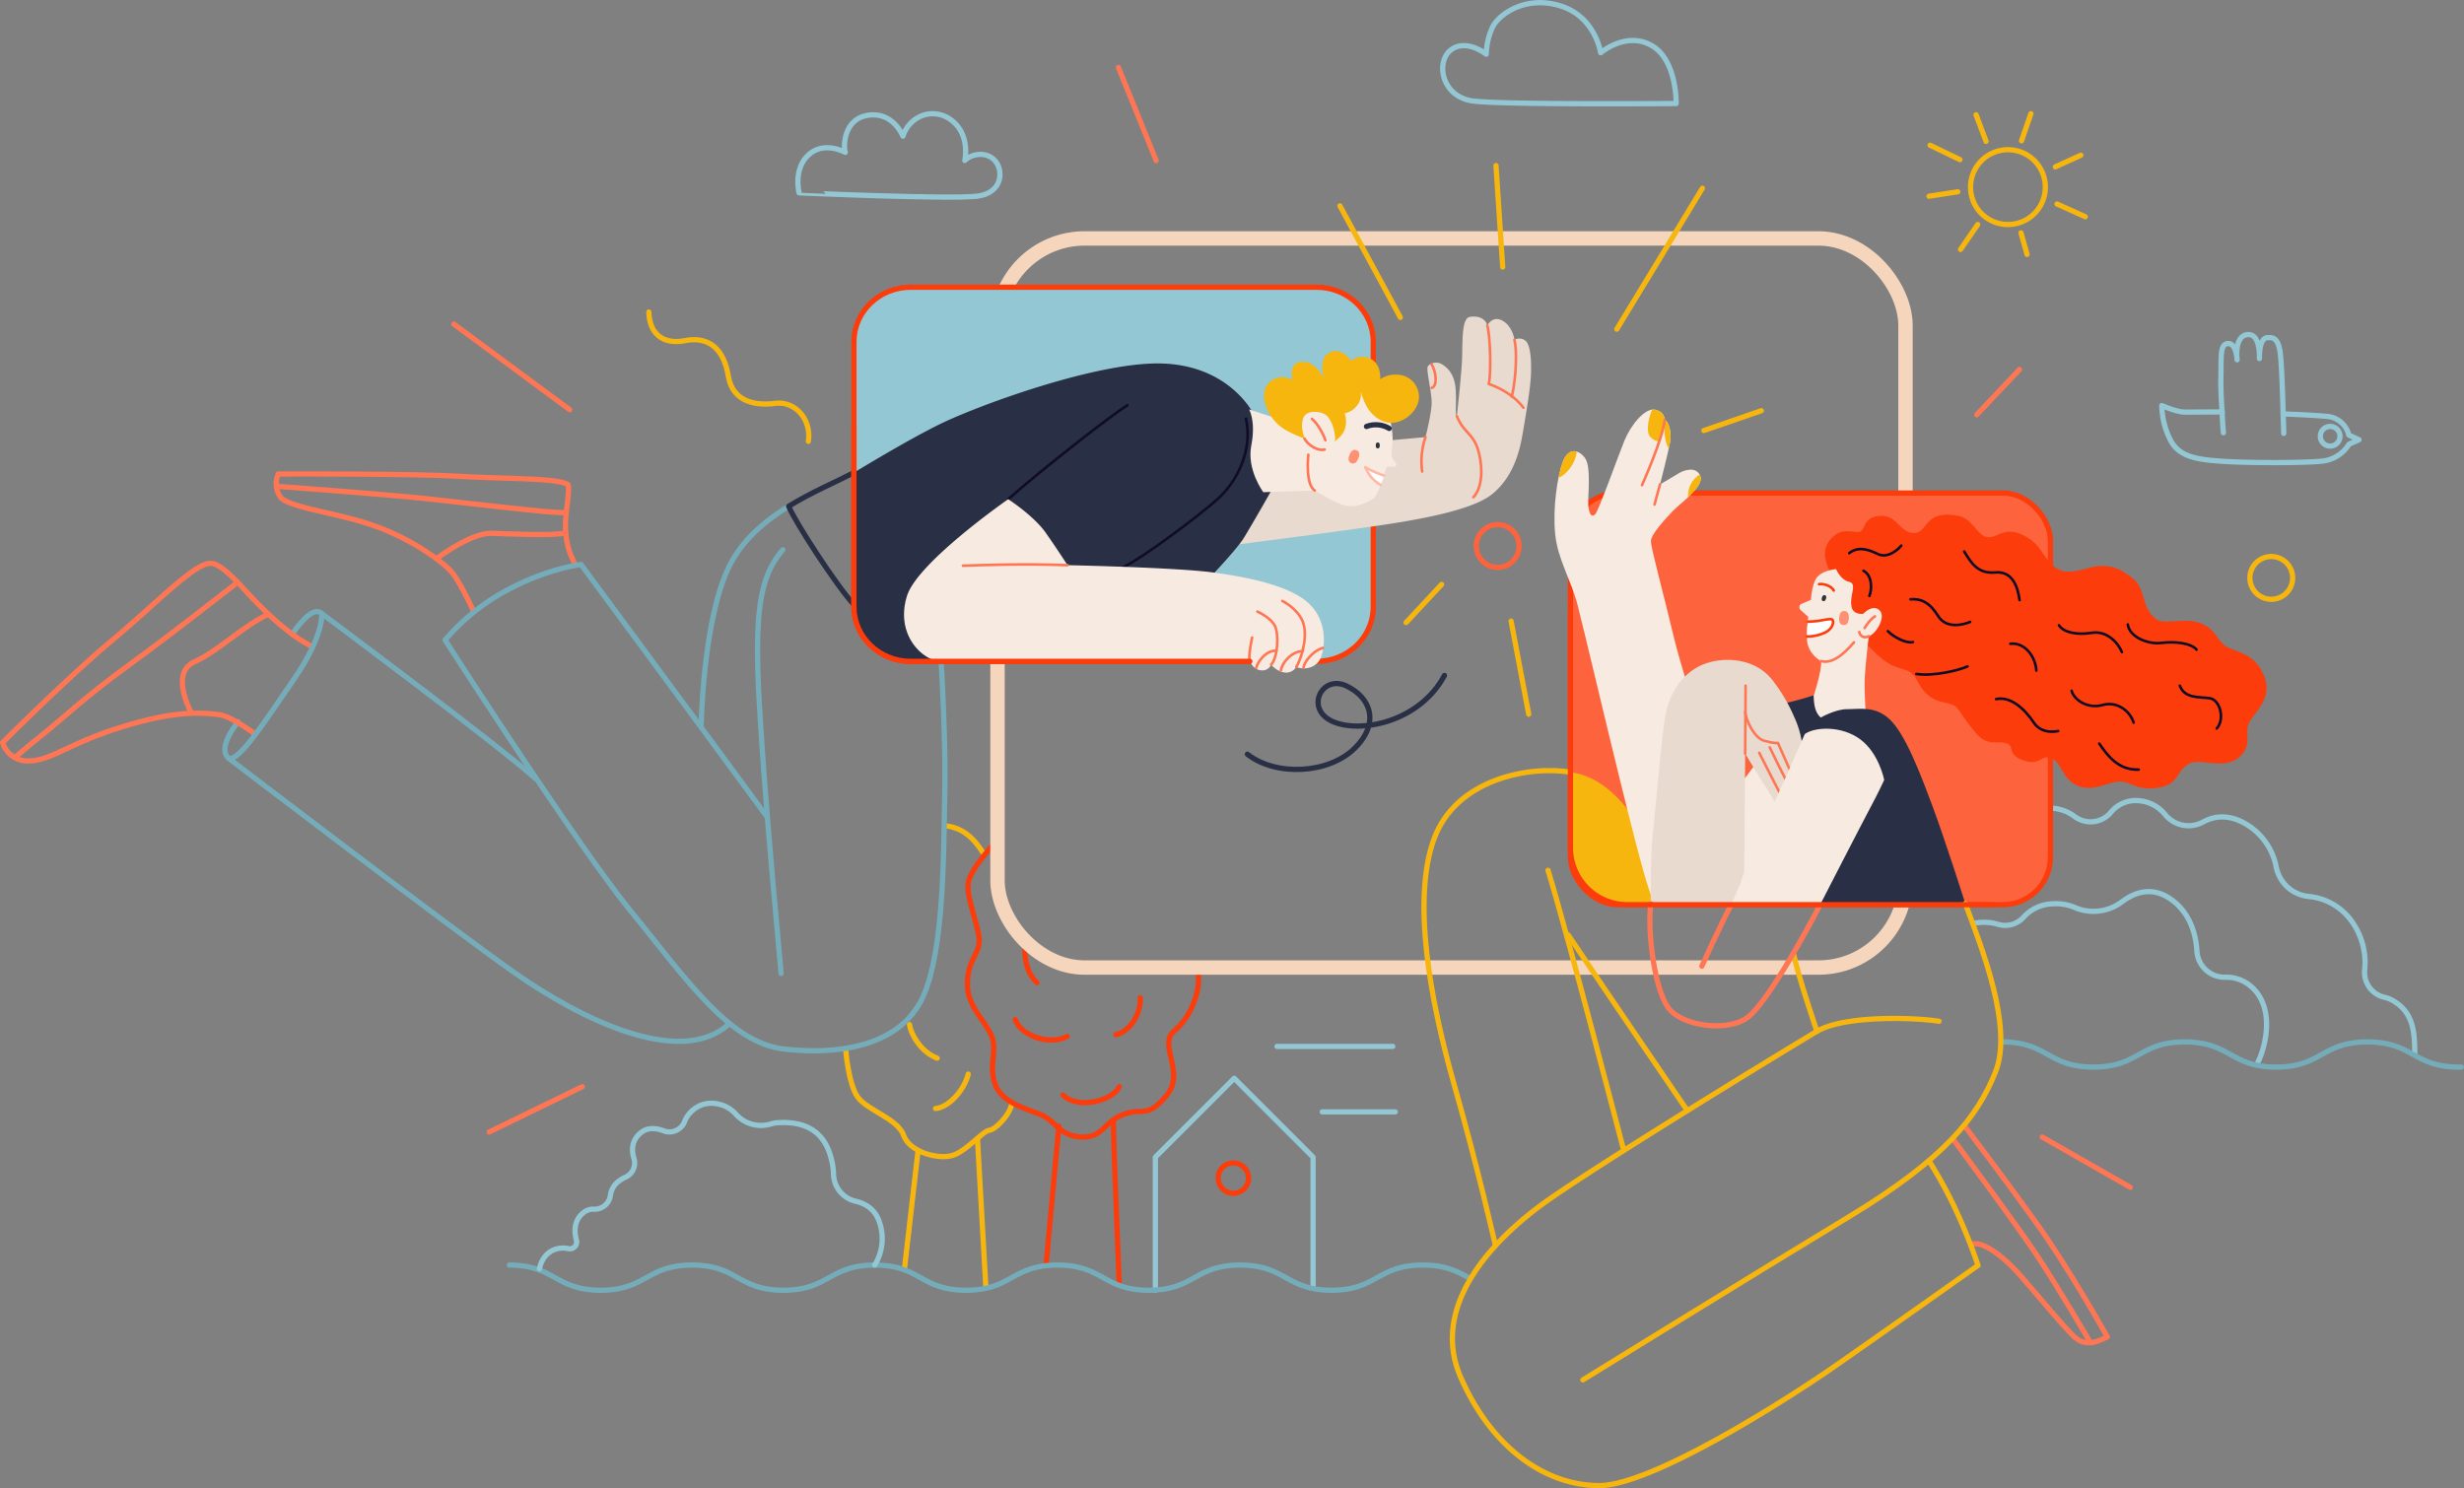 <svg xmlns="http://www.w3.org/2000/svg" width="975.095" height="589.04" viewBox="0 0 975.095 589.04">
  <rect x="0" y="0" width="975.095" height="589.04" fill="#808080" stroke="none"/>
  <g id="contact" transform="translate(-3628.05 -702.092)">
    <g id="Group_691" data-name="Group 691" transform="translate(3829.616 1028.946)">
      <g id="Group_689" data-name="Group 689" transform="translate(133.121 0)">
        <path id="Path_2736" data-name="Path 2736" d="M4062.859,1181.553c-.664,4.317-6.308,10.293-8.964,10.625s-8.965,8.3-14.611,9.962-16.933-1.328-19.258-7.969-14.61-9.962-18.262-15.274-4.649-18.594-4.649-18.594" transform="translate(-3997.115 -1071.649)" fill="none" stroke="#f6b60d" stroke-linecap="round" stroke-linejoin="round" stroke-width="2.072"/>
        <path id="Path_2737" data-name="Path 2737" d="M4055.973,1073.8c-2.324-3.32-6.309-10.293-15.274-11.289" transform="translate(-4001.186 -1062.514)" fill="none" stroke="#f6b60d" stroke-linecap="round" stroke-linejoin="round" stroke-width="2.072"/>
        <path id="Path_2738" data-name="Path 2738" d="M4049.253,1170.924c-1.66,6.641-7.969,13.282-12.95,13.614" transform="translate(-4000.775 -1072.641)" fill="none" stroke="#f6b60d" stroke-linecap="round" stroke-linejoin="round" stroke-width="2.072"/>
        <path id="Path_2739" data-name="Path 2739" d="M4035.908,1162.6c-6.973-2.656-10.625-10.293-10.957-13.282" transform="translate(-3999.715 -1070.622)" fill="none" stroke="#f6b60d" stroke-linecap="round" stroke-linejoin="round" stroke-width="2.072"/>
        <line id="Line_3113" data-name="Line 3113" x2="3.32" y2="58.771" transform="translate(52.131 123.851)" fill="none" stroke="#f6b60d" stroke-linecap="round" stroke-linejoin="round" stroke-width="2.072"/>
        <line id="Line_3114" data-name="Line 3114" x1="5.313" y2="46.154" transform="translate(23.243 129.164)" fill="none" stroke="#f6b60d" stroke-linecap="round" stroke-linejoin="round" stroke-width="2.072"/>
      </g>
      <path id="Path_2740" data-name="Path 2740" d="M4114.222,1176.418c-2.324,5.313-15.938,9.3-22.247,3.321" transform="translate(-3872.855 -1073.154)" fill="none" stroke="#fd3c0b" stroke-linecap="round" stroke-linejoin="round" stroke-width="2.072"/>
      <g id="Group_690" data-name="Group 690" transform="translate(181.267 5.976)">
        <path id="Path_2741" data-name="Path 2741" d="M4141.2,1119.908c1.992,6.641-1.992,18.594-8.965,24.239s4.649,16.6-3.32,25.9-8.965,4.316-16.934,7.305-7.969,9.3-16.6,8.964-10.293-6.308-15.606-8.632-15.938-4.649-18.594-12.286,1-12.949-1.329-18.926-9.629-11.622-9.629-20.587,3.985-11.289,4.649-16.27-5.313-17.931-4.317-23.907,11.29-16.6,11.29-16.6" transform="translate(-4050.222 -1069.106)" fill="none" stroke="#fd3c0b" stroke-linecap="round" stroke-linejoin="round" stroke-width="2.072"/>
        <path id="Path_2742" data-name="Path 2742" d="M4124.678,1137.595c.332,6.974-4.649,13.614-9.629,14.611" transform="translate(-4056.277 -1075.504)" fill="none" stroke="#fd3c0b" stroke-linecap="round" stroke-linejoin="round" stroke-width="2.072"/>
        <path id="Path_2743" data-name="Path 2743" d="M4091.685,1153.759c-6.641,3.653-18.262,0-20.587-6.641" transform="translate(-4052.172 -1076.393)" fill="none" stroke="#fd3c0b" stroke-linecap="round" stroke-linejoin="round" stroke-width="2.072"/>
        <path id="Path_2744" data-name="Path 2744" d="M4075.807,1111.958c-1,3.652-1,12.617,4.316,17.266" transform="translate(-4052.564 -1073.109)" fill="none" stroke="#fd3c0b" stroke-linecap="round" stroke-linejoin="round" stroke-width="2.072"/>
        <path id="Path_2745" data-name="Path 2745" d="M4113.95,1191.435c0,9.3,2.324,64.416,2.324,64.416" transform="translate(-4056.175 -1080.533)" fill="none" stroke="#fd3c0b" stroke-linecap="round" stroke-linejoin="round" stroke-width="2.072"/>
        <line id="Line_3115" data-name="Line 3115" x1="4.981" y2="54.123" transform="translate(31.212 112.894)" fill="none" stroke="#fd3c0b" stroke-linecap="round" stroke-linejoin="round" stroke-width="2.072"/>
      </g>
      <path id="Path_2746" data-name="Path 2746" d="M4194.687,1255.1v-51.134l-31.212-31.212-31.212,31.212v52.68" transform="translate(-3876.618 -1072.812)" fill="none" stroke="#94c7d4" stroke-linecap="round" stroke-linejoin="round" stroke-width="2.072"/>
      <path id="Path_2747" data-name="Path 2747" d="M4159.732,1215.392a5.987,5.987,0,1,0,5.976-5.645A5.817,5.817,0,0,0,4159.732,1215.392Z" transform="translate(-3879.184 -1076.267)" fill="none" stroke="#fd3c0b" stroke-linecap="round" stroke-linejoin="round" stroke-width="2.072"/>
      <path id="Path_2748" data-name="Path 2748" d="M4230.181,1259.443c-4.626-2.552-9.142-5.166-18.389-5.166-18.075,0-18.075,9.985-36.149,9.985s-18.076-9.985-36.15-9.985-18.076,9.985-36.152,9.985-18.075-9.985-36.15-9.985-18.076,9.985-36.152,9.985-18.076-9.985-36.151-9.985-18.075,9.985-36.15,9.985-18.075-9.985-36.151-9.985-18.076,9.985-36.153,9.985-18.077-9.985-36.155-9.985" transform="translate(-3850.278 -1080.427)" fill="none" stroke="#75acba" stroke-linecap="round" stroke-linejoin="round" stroke-width="2.072"/>
      <path id="Path_2749" data-name="Path 2749" d="M3996.116,1247.679a19.967,19.967,0,0,0,1.793-17.127c-1.628-4.886-5.413-7.215-9.4-8.125a11.271,11.271,0,0,1-8.705-10.674,28.69,28.69,0,0,0-1.822-9.092c-4.316-11.621-15.273-11.621-20.586-11.29a10.485,10.485,0,0,0-2.378.454,13.33,13.33,0,0,1-13.811-3.772,12.5,12.5,0,0,0-5.394-3.654c-7.969-2.656-12.95,2.325-14.61,5.645a5.979,5.979,0,0,0-.294.7,6.418,6.418,0,0,1-8.3,3.83c-2.916-1.093-6.1-1.431-8.674.447-4.1,3-4.156,7.117-3.083,10.617a6.1,6.1,0,0,1-3.436,7.29,14.126,14.126,0,0,0-2.778,1.684,8.375,8.375,0,0,0-3.142,5.546,6.292,6.292,0,0,1-6.346,5.423,6.178,6.178,0,0,0-3.793.984c-4.234,2.932-4.315,7.461-3.3,11.315a2.694,2.694,0,0,1-3.186,3.315,9.712,9.712,0,0,0-4.141-.021c-6.309,1.328-7.305,7.969-7.305,7.969" transform="translate(-3851.507 -1073.829)" fill="none" stroke="#94c7d4" stroke-linecap="round" stroke-linejoin="round" stroke-width="2.072"/>
      <line id="Line_3116" data-name="Line 3116" x1="45.822" transform="translate(303.79 87.326)" fill="none" stroke="#94c7d4" stroke-linecap="round" stroke-linejoin="round" stroke-width="2.072"/>
      <line id="Line_3117" data-name="Line 3117" x1="28.888" transform="translate(321.72 113.226)" fill="none" stroke="#94c7d4" stroke-linecap="round" stroke-linejoin="round" stroke-width="2.072"/>
    </g>
    <g id="Group_692" data-name="Group 692" transform="translate(4409.665 1018.965)">
      <path id="Path_2750" data-name="Path 2750" d="M4601.989,1158.834c3.32-6.641,6.973-22.579-3.321-30.547a14.589,14.589,0,0,0-9.586-3.151,11,11,0,0,1-11.2-10.351c-.47-7.1-2.85-15.127-10.092-20.366-7.479-5.41-14.422-3.043-19.627.889a18.7,18.7,0,0,1-18.576,2.252,18.993,18.993,0,0,0-8.615-1.481,16.213,16.213,0,0,0-11.728,5.319,9.846,9.846,0,0,1-10.007,2.833,19.414,19.414,0,0,0-9.144-.515" transform="translate(-4490.092 -1055.218)" fill="none" stroke="#94c7d4" stroke-linecap="round" stroke-linejoin="round" stroke-width="2.072"/>
      <path id="Path_2751" data-name="Path 2751" d="M4667.194,1151.468c0-8.633-.665-15.938-8.3-20.587a13.021,13.021,0,0,0-3.863-1.559,10.108,10.108,0,0,1-7.662-10.715,27.982,27.982,0,0,0-5.077-19.27,23.563,23.563,0,0,0-17.069-9.88,14.583,14.583,0,0,1-12.827-11.528,25.31,25.31,0,0,0-11.941-17.108c-6.9-4.085-12.67-3.209-17.023-.848a11.913,11.913,0,0,1-14.833-2.725,15,15,0,0,0-10.976-5.724,12.616,12.616,0,0,0-10.775,4.751,10.5,10.5,0,0,1-14.1,1.646,16.594,16.594,0,0,0-9.322-3.41" transform="translate(-4493.205 -1051.505)" fill="none" stroke="#94c7d4" stroke-linecap="round" stroke-linejoin="round" stroke-width="2.072"/>
      <path id="Path_2752" data-name="Path 2752" d="M4683.61,1166.828q-.494.011-1.008.011c-18.075,0-18.075-9.985-36.151-9.985s-18.076,9.985-36.15,9.985-18.076-9.985-36.152-9.985-18.077,9.985-36.153,9.985-18.077-9.985-36.154-9.985" transform="translate(-4491.189 -1061.345)" fill="none" stroke="#75acba" stroke-linecap="round" stroke-linejoin="round" stroke-width="2.072"/>
    </g>
    <g id="Group_695" data-name="Group 695" transform="translate(3629.086 889.157)">
      <path id="Path_2753" data-name="Path 2753" d="M3767.211,969.771c-3.929-3.874-11.456,7.858-11.456,7.858" transform="translate(-3640.918 -913.988)" fill="none" stroke="#75acba" stroke-linecap="round" stroke-linejoin="round" stroke-width="2.072"/>
      <path id="Path_2754" data-name="Path 2754" d="M3731.291,1017.1c-2.213,2.877-7.858,10.736-3.708,14.444" transform="translate(-3638.148 -918.482)" fill="none" stroke="#75acba" stroke-linecap="round" stroke-linejoin="round" stroke-width="2.072"/>
      <g id="Group_693" data-name="Group 693" transform="translate(0 35.907)">
        <path id="Path_2755" data-name="Path 2755" d="M3751.393,980.754c-8.323-4.091-16.571-12.088-21.085-16.6-6.308-6.309-13.708-15.9-18.756-16.216-6.421-.408-22.192,16.407-39.374,30.671-16.327,13.553-43.092,40.243-43.092,40.243a10.325,10.325,0,0,0,10.575,7.284c8.607-.239,15.535-6.724,34.947-12.917s30.478-6.682,40.095-5.4c4.165.555,9.629,4.483,14.111,7.471" transform="translate(-3629.086 -947.928)" fill="none" stroke="#fe7654" stroke-linecap="round" stroke-linejoin="round" stroke-width="2.072"/>
        <path id="Path_2756" data-name="Path 2756" d="M3741.6,970.191c-9.372,4.035-19.588,14.419-29.3,18.811s-1.506,19.564-1.506,19.564" transform="translate(-3636.415 -950.007)" fill="none" stroke="#fe7654" stroke-linecap="round" stroke-linejoin="round" stroke-width="2.072"/>
        <path id="Path_2757" data-name="Path 2757" d="M3721.414,957.233c-7.588,5.75-22.924,18.068-42.269,32.137-17.045,12.4-26.793,21.688-33.2,26.785s-11.247,9.274-11.247,9.274" transform="translate(-3629.61 -948.797)" fill="none" stroke="#fe7654" stroke-linecap="round" stroke-linejoin="round" stroke-width="2.072"/>
      </g>
      <g id="Group_694" data-name="Group 694" transform="translate(108.268 0.536)">
        <path id="Path_2758" data-name="Path 2758" d="M3866.865,945.011c-1.771-4.206-3.1-5.976-3.763-12.839s1.771-15.938.886-19.037c-3.985-2.656-23.686-2.214-43.609-3.321s-71.057-.885-71.057-.885a9.407,9.407,0,0,0,.665,8.854c2.877,4.428,21.693,6.2,36.967,11.511s27.007,14.167,30.548,17.93,9.076,15.938,9.076,15.938" transform="translate(-3748.51 -908.912)" fill="none" stroke="#fe7654" stroke-linecap="round" stroke-linejoin="round" stroke-width="2.072"/>
        <path id="Path_2759" data-name="Path 2759" d="M3869.708,934.569c-3.984,1.328-21.471.443-29.44.222s-21.029,9.518-21.029,9.518" transform="translate(-3755.116 -911.308)" fill="none" stroke="#fe7654" stroke-linecap="round" stroke-linejoin="round" stroke-width="2.072"/>
        <path id="Path_2760" data-name="Path 2760" d="M3862.7,924.707c-5.756.221-38.3-3.763-54.9-5.534s-58.882-4.87-58.882-4.87" transform="translate(-3748.548 -909.415)" fill="none" stroke="#fe7654" stroke-linecap="round" stroke-linejoin="round" stroke-width="2.072"/>
      </g>
      <path id="Path_2761" data-name="Path 2761" d="M3968.752,922.93c-9.66,5.923-18.846,13.639-24.018,24.609C3934.661,968.9,3934,1010.073,3934,1010.073" transform="translate(-3657.568 -909.686)" fill="none" stroke="#75acba" stroke-linecap="round" stroke-linejoin="round" stroke-width="2.072"/>
      <path id="Path_2762" data-name="Path 2762" d="M3968.616,942.016c-9.3,10.626-11.289,25.236-9.3,60.764,2.319,41.349,8.135,100.442,8.633,106.917" transform="translate(-3659.867 -911.468)" fill="none" stroke="#75acba" stroke-linecap="round" stroke-linejoin="round" stroke-width="2.072"/>
      <path id="Path_2763" data-name="Path 2763" d="M3949.456,1048.094c-14.941-20.421-73.435-99.668-73.435-99.668s-12.95,1.494-28.888,9.961a84.61,84.61,0,0,0-24.9,19.923s51.8,80.686,73.713,107.582,38.848,51.8,60.265,54.288,44.825-1,54.288-18.927,8.965-60.265,9.463-81.682-1.439-52.794-1.439-52.794" transform="translate(-3647.128 -912.067)" fill="none" stroke="#75acba" stroke-linecap="round" stroke-linejoin="round" stroke-width="2.072"/>
      <path id="Path_2764" data-name="Path 2764" d="M3849.1,1035.1c-14.942-13.447-84.5-65.245-84.5-65.245s1,8.467-10.958,25.9-21.915,32.872-25.9,31.378c0,0,88.655,67.737,113.559,85.169s65.079,37.853,84.5,19.922" transform="translate(-3638.301 -914.069)" fill="none" stroke="#75acba" stroke-linecap="round" stroke-linejoin="round" stroke-width="2.072"/>
      <path id="Path_2765" data-name="Path 2765" d="M3998.029,960.564c-6.722-7.192-23.494-32.984-25.819-38.962l.112-.037c9.148-5.609,18.72-9.61,25.706-13.244" transform="translate(-3661.137 -908.321)" fill="none" stroke="#292f44" stroke-linecap="round" stroke-linejoin="round" stroke-width="2.072"/>
    </g>
    <path id="Path_2766" data-name="Path 2766" d="M4488.674,1240.339c3.1-1.107,10.625,2.878,19.479,13.06s15.273,18.151,20.365,23.242,10.4,1.772,13.5.443c0,0-14.831-26.564-27.67-44.494s-28.777-38.96-28.777-38.96" transform="translate(-80.005 -45.815)" fill="none" stroke="#fe7654" stroke-linecap="round" stroke-linejoin="round" stroke-width="2.072"/>
    <path id="Path_2767" data-name="Path 2767" d="M4480.447,1199.248c3.542,4.87,24.792,33.425,33.2,46.043s21.03,34.311,21.03,34.311" transform="translate(-79.526 -46.34)" fill="none" stroke="#fe7654" stroke-linecap="round" stroke-linejoin="round" stroke-width="2.072"/>
    <rect id="Rectangle_182" data-name="Rectangle 182" width="359.323" height="288.586" rx="34.452" transform="translate(4382.126 1085.051) rotate(180)" fill="none" stroke="#f5d5bc" stroke-linecap="round" stroke-linejoin="round" stroke-width="5.699"/>
    <path id="Path_2768" data-name="Path 2768" d="M4206.216,848.974c0-11.926-10.059-21.595-22.466-21.595H4023.155c-12.408,0-22.466,9.669-22.466,21.595v104.9c0,11.927,10.058,21.595,22.466,21.595H4183.75c12.408,0,22.466-9.668,22.466-21.595Z" transform="translate(-34.712 -11.604)" fill="#94c7d4" stroke="#fd3c0b" stroke-linecap="round" stroke-linejoin="round" stroke-width="2.072"/>
    <path id="Path_2769" data-name="Path 2769" d="M3974.311,889.389c1.325-9.089-5.639-16-12.93-15.042s-17.022-.078-18.779-10.871-7.855-15.776-17.074-13.953-14.209-3.271-14.347-11.317" transform="translate(-26.35 -12.615)" fill="none" stroke="#f6b60d" stroke-linecap="round" stroke-linejoin="round" stroke-width="2.072"/>
    <path id="Path_2770" data-name="Path 2770" d="M4173.584,894.1l68.4-6.2s2.435-9.518,2.435-13.724-2.214-12.839-1.549-14.167,3.542-2.213,5.534-1,5.2,3.762,5.534,10.293-.332,9.3.442,10.293c0,0,1.55-13.724,1.993-21.029s-.442-17.708,3.209-18.262,6.2.886,6.863,3.431c0,0,1.771-3.542,5.091-2.324s5.092,4.76,5.646,7.969a3.93,3.93,0,0,1,4.316.332c2.1,1.661,2.435,8.191,2.214,13.5s-1.882,15.052-2.878,20.919-2.656,18.484-12.618,26.452-41.284,11.843-57,14.056-48.921,6.42-48.921,6.42Z" transform="translate(-49.807 -12.8)" fill="#e8dacf"/>
    <path id="Path_2771" data-name="Path 2771" d="M4036.961,883.614c15.44-7.139,56.115-21.915,81.35-22.911s36.856,13.448,40.343,19.591l7.471,30.216s-4.98,8.965-10.958,18.927c-5.255,8.76-38.5,41.4-46.439,49.142h-85.574a22.467,22.467,0,0,1-22.467-22.466V903.868C4010.811,897.75,4026.953,888.241,4036.961,883.614Z" transform="translate(-34.711 -14.712)" fill="#292f44"/>
    <path id="Path_2772" data-name="Path 2772" d="M4229.054,883.915s1.438,6.088.775,10.4,0,4.87,1,6.088.774,1.992-.444,1.992-2.767-.332-2.988.554-.775,2.656-.775,2.656-1.881,6.2-3.32,8.3-7.3,4.87-11.843,3.874-12.285-5.976-12.285-5.976l-20.365.664s-6.641-8.855-4.76-18.484c1.9-9.716-.885-14.278-.885-14.278l25.788,8.412s8.855-19.48,19.038-18.262S4229.054,883.915,4229.054,883.915Z" transform="translate(-50.822 -15.567)" fill="#f7eae1"/>
    <path id="Path_2773" data-name="Path 2773" d="M4228.12,883.439c5.417,1.354,12.064-3.432,12.839-9.076a8.745,8.745,0,0,0-8.08-9.74,10.893,10.893,0,0,0-7.195,1.771s.545-5.628-3.431-7.858a7.147,7.147,0,0,0-8.079.553s-3.777-5.586-8.413-3.32c-4.98,2.435-2.324,10.293-2.324,10.293s-3.541-7.748-9.739-6.42c-4.49.962-2.656,7.083-2.656,7.083s-5.312-3.209-9.519,1.218-.554,14.5,6.862,18.594c5.589,3.087,13.5,5.756,15.5,5.867s7.083-2.878,7.969-6.862a9.907,9.907,0,0,0-.222-5.645,8.009,8.009,0,0,0,4.427-2.546,7.124,7.124,0,0,0,1.881-6.308s1.328,5.534,4.1,8.522A12.069,12.069,0,0,0,4228.12,883.439Z" transform="translate(-51.437 -14.205)" fill="#f6b60d"/>
    <path id="Path_2774" data-name="Path 2774" d="M4209.412,892.669c0-3.6-1.661-8.688-4.262-10.016s-7.525-1.55-8.522,1.992.387,8.08,2.435,10.791,5.479,2.49,7.194,2.048S4209.412,892.669,4209.412,892.669Z" transform="translate(-52.983 -16.683)" fill="#f7eae1"/>
    <g id="Group_698" data-name="Group 698" transform="translate(4172.477 877.219)">
      <g id="Group_697" data-name="Group 697" transform="translate(0)">
        <g id="Group_696" data-name="Group 696">
          <path id="Path_2775" data-name="Path 2775" d="M4229.269,897.508c.533,0,.8-.4.8-1.178s-.271-1.178-.8-1.178-.8.4-.8,1.178S4228.736,897.508,4229.269,897.508Z" transform="translate(-4228.465 -895.153)" fill="#303336"/>
        </g>
      </g>
    </g>
    <path id="Path_2776" data-name="Path 2776" d="M4205.942,893.292c-.665-2.1-3.21-6.862-5.312-8.411" transform="translate(-53.388 -16.975)" fill="none" stroke="#fe7654" stroke-linecap="round" stroke-linejoin="round" stroke-width="1.036"/>
    <path id="Path_2777" data-name="Path 2777" d="M4205.333,897.8c-2.74.747-6.64-1.826-7.969-4.316" transform="translate(-53.083 -17.779)" fill="none" stroke="#fe7654" stroke-linecap="round" stroke-linejoin="round" stroke-width="1.036"/>
    <path id="Path_2778" data-name="Path 2778" d="M4231.275,909.261c-.033.105-.424,1.489-1.259,3.694a14.641,14.641,0,0,1-3.639-2.892,17.567,17.567,0,0,1-2.49-4.122A38.8,38.8,0,0,0,4231.275,909.261Z" transform="translate(-55.561 -18.942)" fill="#fff"/>
    <path id="Path_2779" data-name="Path 2779" d="M4230.016,912.955a14.641,14.641,0,0,1-3.639-2.892,17.567,17.567,0,0,1-2.49-4.122,38.8,38.8,0,0,0,7.388,3.32" transform="translate(-55.561 -18.942)" fill="none" stroke="#feb9a7" stroke-linecap="round" stroke-linejoin="round" stroke-width="1.036"/>
    <g id="Group_703" data-name="Group 703" transform="translate(4161.719 880.143)">
      <g id="Group_702" data-name="Group 702">
        <g id="Group_701" data-name="Group 701">
          <g id="Group_700" data-name="Group 700">
            <g id="Group_699" data-name="Group 699">
              <path id="Path_2780" data-name="Path 2780" d="M4217.69,903.638c1.156.467,2.092-.156,2.777-1.849s.445-2.791-.711-3.259-2.092.156-2.777,1.849S4216.534,903.17,4217.69,903.638Z" transform="translate(-4216.599 -898.379)" fill="#fe9074"/>
            </g>
          </g>
        </g>
      </g>
    </g>
    <path id="Path_2781" data-name="Path 2781" d="M4233.4,888.883a10.364,10.364,0,0,0-8.965-.775" transform="translate(-55.612 -17.214)" fill="none" stroke="#292f44" stroke-linecap="round" stroke-linejoin="round" stroke-width="2.072"/>
    <path id="Path_2782" data-name="Path 2782" d="M4201.566,914.675c-3.874-2.435-2.545-14.167-2.545-14.167" transform="translate(-53.217 -18.435)" fill="none" stroke="#fe7654" stroke-linecap="round" stroke-linejoin="round" stroke-width="1.036"/>
    <path id="Path_2783" data-name="Path 2783" d="M4288.9,850.331c1.549,6.974-.221,20.144-1.107,22.468" transform="translate(-61.531 -13.747)" fill="none" stroke="#fe7654" stroke-linecap="round" stroke-linejoin="round" stroke-width="1.036"/>
    <path id="Path_2784" data-name="Path 2784" d="M4277.177,844.1c1.218,4.76,1.55,18.926.553,23.132a32.484,32.484,0,0,1,8.411,4.317,22.984,22.984,0,0,1,5.313,5.091" transform="translate(-60.538 -13.166)" fill="none" stroke="#fe7654" stroke-linecap="round" stroke-linejoin="round" stroke-width="1.036"/>
    <path id="Path_2785" data-name="Path 2785" d="M4263.869,883.66c3.21,7.858,7.637,6.53,9.3,17.377s-2.767,14.721-2.767,14.721" transform="translate(-59.295 -16.861)" fill="none" stroke="#fe7654" stroke-linecap="round" stroke-linejoin="round" stroke-width="1.036"/>
    <path id="Path_2786" data-name="Path 2786" d="M4250.03,892.816a29.8,29.8,0,0,0-1.328,13.614" transform="translate(-57.852 -17.716)" fill="none" stroke="#fe7654" stroke-linecap="round" stroke-linejoin="round" stroke-width="1.036"/>
    <path id="Path_2787" data-name="Path 2787" d="M4252.882,861.075c1.66,2.656,2.546,8.522,0,9.3" transform="translate(-58.269 -14.751)" fill="none" stroke="#fe7654" stroke-linecap="round" stroke-linejoin="round" stroke-width="1.036"/>
    <path id="Path_2788" data-name="Path 2788" d="M4118.1,943.641c8.19-3.984,29.662-20.144,37.188-26.785s14.389-19.037,11.511-32.1" transform="translate(-45.679 -16.963)" fill="none" stroke="#100c27" stroke-linecap="round" stroke-linejoin="round" stroke-width="1.036"/>
    <path id="Path_2789" data-name="Path 2789" d="M4068.046,916.087c13.5-11.953,40.731-33.2,47.151-37.188" transform="translate(-41.003 -16.416)" fill="none" stroke="#100c27" stroke-linecap="round" stroke-linejoin="round" stroke-width="1.036"/>
    <rect id="Rectangle_183" data-name="Rectangle 183" width="189.949" height="162.937" rx="18.822" transform="translate(4439.489 1060.174) rotate(180)" fill="#fd633c" stroke="#fd3c0b" stroke-linecap="round" stroke-linejoin="round" stroke-width="2.072"/>
    <path id="Path_2790" data-name="Path 2790" d="M4313.468,1069.046v-29.932c23.73,3.189,34.312,36.211,42.915,51.762l-1.661.68h-18.744A22.511,22.511,0,0,1,4313.468,1069.046Z" transform="translate(-63.928 -31.382)" fill="#f6b60d"/>
    <path id="Path_2791" data-name="Path 2791" d="M4063.8,919.919s10.183,6.641,14.832,13.281,8.632,12.839,8.632,12.839,42.723.886,57.554,2.878,31.433,5.535,38.516,12.839,5.756,17.487,3.985,21.25-6.42,4.649-9.519,3.321a4.713,4.713,0,0,1-4.427,2.213c-3.1-.221-5.535-3.1-5.535-3.1a3.776,3.776,0,0,1-3.984,2.214c-3.1-.221-4.427-3.542-4.427-3.542H4037.234c-6.862,0-18.373-10.183-13.5-25.9C4027.863,944.88,4063.8,919.919,4063.8,919.919Z" transform="translate(-36.755 -20.248)" fill="#f7eae1"/>
    <path id="Path_2792" data-name="Path 2792" d="M4089.663,948.7c-17.487-.664-35.418,0-41.394.221" transform="translate(-39.156 -22.909)" fill="none" stroke="#fe7654" stroke-linecap="round" stroke-linejoin="round" stroke-width="1.036"/>
    <path id="Path_2793" data-name="Path 2793" d="M4182.247,990.026c2.656-2.878,3.1-11.953,1.55-15.274s-6.973-5.755-6.973-5.755" transform="translate(-51.164 -24.832)" fill="none" stroke="#fe7654" stroke-linecap="round" stroke-linejoin="round" stroke-width="1.036"/>
    <path id="Path_2794" data-name="Path 2794" d="M4193.223,990.479c2.767-4.76,4.649-13.5,2.325-18.484s-7.858-7.637-7.858-7.637" transform="translate(-52.179 -24.399)" fill="none" stroke="#fe7654" stroke-linecap="round" stroke-linejoin="round" stroke-width="1.036"/>
    <path id="Path_2795" data-name="Path 2795" d="M4173.506,989.759c-.775-1.992.886-9.408.886-9.408" transform="translate(-50.836 -25.893)" fill="none" stroke="#fe7654" stroke-linecap="round" stroke-linejoin="round" stroke-width="1.036"/>
    <path id="Path_2796" data-name="Path 2796" d="M4204.6,984.868c-4.206,1.218-7.526,5.867-7.637,7.748" transform="translate(-53.046 -26.315)" fill="none" stroke="#fe7654" stroke-linecap="round" stroke-linejoin="round" stroke-width="1.036"/>
    <path id="Path_2797" data-name="Path 2797" d="M4195.711,986.211c-4.427.221-8.08,4.427-8.633,7.637" transform="translate(-52.122 -26.44)" fill="none" stroke="#fe7654" stroke-linecap="round" stroke-linejoin="round" stroke-width="1.036"/>
    <path id="Path_2798" data-name="Path 2798" d="M4184.3,986.087c-4.206-.332-7.637,4.76-7.969,6.751" transform="translate(-51.119 -26.427)" fill="none" stroke="#fe7654" stroke-linecap="round" stroke-linejoin="round" stroke-width="1.036"/>
    <path id="Path_2799" data-name="Path 2799" d="M4407.749,1000.38c-12.618.5-16.159,17.045-33.426,35.031,0,0-16.159-45.877-20.586-64.471s-9.076-35.2-9.076-38.074,6.254-9.352,8.744-12.009,12.451-9.63,10.791-13.78-6.806-2.158-8.633-1-7.3,4.317-7.3,4.317,3.32-12.95,3.985-16.768-.5-8.135-2.159-8.8c0,0,.166-3.154-3.818-3.984s-9.629,6.143-12.12,12.286-10.293,28.057-11.621,29.219-2.325-.166-2.657-3.321,1.328-15.606-1.328-19.092-6.641-4.15-8.8,1.66-3.984,18.262-2.988,28.39,6.309,18.262,8.8,27.891,11.954,49.806,17.266,71.223,11.289,45.49,13.448,46.984,37.354.332,37.354.332l43.664-35.528C4430.939,1026.659,4416.381,1007.353,4407.749,1000.38Z" transform="translate(-63.275 -16.592)" fill="#f7eae1"/>
    <g id="Group_704" data-name="Group 704" transform="translate(4244.8 864.189)">
      <path id="Path_2800" data-name="Path 2800" d="M4364.821,918.132a9.788,9.788,0,0,1,4.555-8.959,4.907,4.907,0,0,1,.268.556C4370.576,912.061,4367.839,915.284,4364.821,918.132Z" transform="translate(-4313.521 -883.433)" fill="#f6b60d"/>
      <path id="Path_2801" data-name="Path 2801" d="M4309.906,903.3c1.251-3.367,3.115-4.557,4.978-4.286l.584.219c-.553,5.057-4.488,9.279-7.228,10.247A42.828,42.828,0,0,1,4309.906,903.3Z" transform="translate(-4308.24 -882.48)" fill="#f6b60d"/>
      <path id="Path_2802" data-name="Path 2802" d="M4351.9,893.3s-1.743.415-3.735-1.743c-1.827-1.979-.513-8.142.87-10.753a3.431,3.431,0,0,1,1.04.044c3.984.83,3.818,3.984,3.818,3.984.032.014.063.037.1.053A77.042,77.042,0,0,1,4351.9,893.3Z" transform="translate(-4311.886 -880.781)" fill="#f6b60d"/>
      <path id="Path_2803" data-name="Path 2803" d="M4356.724,894.075c-.109.625-.29,1.5-.514,2.515-1.688-2.14-1.878-7.874-1.729-9.073a11.743,11.743,0,0,1,.517-1.966C4356.418,886.723,4357.328,890.6,4356.724,894.075Z" transform="translate(-4312.556 -881.227)" fill="#f6b60d"/>
    </g>
    <path id="Path_2804" data-name="Path 2804" d="M4353.654,885.247c-.5,6.973-8.965,25.9-8.965,25.9" transform="translate(-66.845 -17.009)" fill="none" stroke="#fe7654" stroke-linecap="round" stroke-linejoin="round" stroke-width="1.036"/>
    <path id="Path_2805" data-name="Path 2805" d="M4352.341,913.449c-1.328,4.648-2.158,7.969-2.158,7.969" transform="translate(-67.358 -19.643)" fill="none" stroke="#fe7654" stroke-linecap="round" stroke-linejoin="round" stroke-width="1.036"/>
    <path id="Path_2806" data-name="Path 2806" d="M4477.329,927.131c-13.606-2.642-11.788,6.643-17.432,6.809s-6.641-6.973-13.116-6.807-6.144,4.317-7.8,5.977-7.138-2.325-11.954,2.988-1.328,10.791,0,14.444,6.309,19.922,12.784,26.231,8.632,9.131,15.273,10.957,4.815,4.981,9.464,9.63,9.795,3.154,11.953,5.479,3.486,5.313,7.969,10.459,8.134,2.822,11.788,3.819,0,4.482,6.807,6.807,6.521-2.159,10.73-1,4.544,8.3,10.52,10.958,11.566-1.052,16.216-1.55,6.7,3.693,15.66,2.455,7.068-7,12.895-9.759c4.205-1.993,13.5,2.877,19.479-2.435s1-9.962,4.649-14.941,8.632-9.962,4.647-18.262-10.957-8.3-14.609-10.625-3.652-6.309-9.629-8.965-14.669.59-17.819-1.661c-6.2-4.427-4.1-11.621-9.076-15.938s-10.294-6.641-18.263-4.316-11.289,1.66-14.941-2.324-3.984-7.637-10.957-10.957-9.63,1.328-13.614,1S4483.029,928.238,4477.329,927.131Z" transform="translate(-74.305 -20.877)" fill="#fd3c0b"/>
    <path id="Path_2807" data-name="Path 2807" d="M4427.918,950.44s1.716,4.234,5.2,5.064c3.286.782.04,5.321.913,9.795.664,3.4,4.621,2.85,4.621,2.85s3.653-3.984,6.419-1.439-1.217,9.3-4.206,10.292c0,0-1.66,13.393-1.66,18.706s.443,11.732.443,11.732l-17.6,3.1a60.54,60.54,0,0,1-4.206-4.4c-1.107-1.439,1.328-5.894,1.328-5.894s3.321-10.4,2.768-13.392c0,0-5.534-2.878-5.534-8.965a46.526,46.526,0,0,1,.525-8.522l-3.071-2.74a1.489,1.489,0,0,1,.166-2.324l3.93-1.687s.392-6.615,2.545-9.076C4422.827,950.883,4427.918,950.44,4427.918,950.44Z" transform="translate(-73.261 -23.099)" fill="#f7eae1"/>
    <g id="Group_707" data-name="Group 707" transform="translate(4348.947 937.625)">
      <g id="Group_706" data-name="Group 706">
        <g id="Group_705" data-name="Group 705">
          <path id="Path_2808" data-name="Path 2808" d="M4423.66,964.164c.529.169.923-.14,1.169-.914s.1-1.253-.426-1.422-.922.14-1.168.914S4423.131,964,4423.66,964.164Z" transform="translate(-4423.118 -961.784)" fill="#303336"/>
        </g>
      </g>
    </g>
    <path id="Path_2809" data-name="Path 2809" d="M4417.161,973.29c3.653.111,8.523-1.494,9.519-.83s.222,4.012-3.542,5.45a16.444,16.444,0,0,1-6.419,1.246A33.541,33.541,0,0,1,4417.161,973.29Z" transform="translate(-73.573 -25.141)" fill="#fff"/>
    <path id="Path_2810" data-name="Path 2810" d="M4416.719,979.157a16.444,16.444,0,0,0,6.419-1.246c3.764-1.439,4.454-4.675,3.542-5.45-.553-.471-3.9.276-5.34.5s-4.179.332-4.179.332" transform="translate(-73.573 -25.141)" fill="none" stroke="#fd3c0b" stroke-linecap="round" stroke-linejoin="round" stroke-width="1.036"/>
    <g id="Group_712" data-name="Group 712" transform="translate(4355.859 943.933)">
      <g id="Group_711" data-name="Group 711" transform="translate(0)">
        <g id="Group_710" data-name="Group 710">
          <g id="Group_709" data-name="Group 709">
            <g id="Group_708" data-name="Group 708">
              <path id="Path_2811" data-name="Path 2811" d="M4432.452,974.321c1.261.1,1.975-.793,2.117-2.64s-.428-2.836-1.688-2.933-1.976.793-2.117,2.641S4431.19,974.225,4432.452,974.321Z" transform="translate(-4430.742 -968.741)" fill="#fe9074"/>
            </g>
          </g>
        </g>
      </g>
    </g>
    <path id="Path_2812" data-name="Path 2812" d="M4445.963,971.072c-2.213,1.329-4.095,4.649-4.095,4.649" transform="translate(-75.922 -25.026)" fill="none" stroke="#fe7654" stroke-linecap="round" stroke-linejoin="round" stroke-width="1.036"/>
    <path id="Path_2813" data-name="Path 2813" d="M4443.312,979.569c-2.213,1.107-3.542-.332-3.763-1.66" transform="translate(-75.706 -25.665)" fill="none" stroke="#fe7654" stroke-linecap="round" stroke-linejoin="round" stroke-width="1.036"/>
    <path id="Path_2814" data-name="Path 2814" d="M4422.823,989.842c5.423,1.549,10.957-5.091,13.06-7.416" transform="translate(-74.143 -26.086)" fill="none" stroke="#fe7654" stroke-linecap="round" stroke-linejoin="round" stroke-width="1.036"/>
    <g id="Group_713" data-name="Group 713" transform="translate(4359.859 918.044)">
      <path id="Path_2815" data-name="Path 2815" d="M4435.154,943.174c3.32-2.657,7.3-1.661,11.289.332s8.3-1.993,9.3-3.321" transform="translate(-4435.154 -940.185)" fill="none" stroke="#100c27" stroke-linecap="round" stroke-linejoin="round" stroke-width="1.036"/>
      <path id="Path_2816" data-name="Path 2816" d="M4464.454,995.914c6.641,1,16.6-1.328,20.254-2.988" transform="translate(-4437.891 -945.112)" fill="none" stroke="#100c27" stroke-linecap="round" stroke-linejoin="round" stroke-width="1.036"/>
      <path id="Path_2817" data-name="Path 2817" d="M4485.33,942.749c2.656,4.316,5.313,8.965,12.286,8.3s8.965,5.977,9.629,10.958" transform="translate(-4439.841 -940.424)" fill="none" stroke="#100c27" stroke-linecap="round" stroke-linejoin="round" stroke-width="1.036"/>
      <path id="Path_2818" data-name="Path 2818" d="M4461.89,963.621c4.316-.332,7.637,1.328,10.957,6.641s10.293,3.321,12.618,2.324" transform="translate(-4437.651 -942.37)" fill="none" stroke="#100c27" stroke-linecap="round" stroke-linejoin="round" stroke-width="1.036"/>
      <path id="Path_2819" data-name="Path 2819" d="M4544.3,1026.621c2.988,4.316,7.3,10.625,15.606,10.293" transform="translate(-4445.349 -948.259)" fill="none" stroke="#100c27" stroke-linecap="round" stroke-linejoin="round" stroke-width="1.036"/>
      <path id="Path_2820" data-name="Path 2820" d="M4594.066,1018.283c3.321-3.652,1.328-11.289-2.656-11.953s-9.961.332-11.953-4.981" transform="translate(-4448.633 -945.898)" fill="none" stroke="#100c27" stroke-linecap="round" stroke-linejoin="round" stroke-width="1.036"/>
      <path id="Path_2821" data-name="Path 2821" d="M4551.62,985.6c-1.328-3.32-5.646-8.633-11.954-7.636s-11.29-.333-12.95-2.989" transform="translate(-4443.707 -943.435)" fill="none" stroke="#100c27" stroke-linecap="round" stroke-linejoin="round" stroke-width="1.036"/>
      <path id="Path_2822" data-name="Path 2822" d="M4556.781,1016.165c-1.328-4.317-6.309-8.633-12.285-6.974s-11.29-1.992-12.285-5.644" transform="translate(-4444.22 -946.104)" fill="none" stroke="#100c27" stroke-linecap="round" stroke-linejoin="round" stroke-width="1.036"/>
      <path id="Path_2823" data-name="Path 2823" d="M4499.248,1007.189c5.976-1.328,11.621,4.317,14.941,9.3s9.629,3.32,9.629,3.32" transform="translate(-4441.141 -946.425)" fill="none" stroke="#100c27" stroke-linecap="round" stroke-linejoin="round" stroke-width="1.036"/>
      <path id="Path_2824" data-name="Path 2824" d="M4505.474,983.031c5.644-.664,9.961,4.981,10.293,10.625" transform="translate(-4441.723 -944.182)" fill="none" stroke="#100c27" stroke-linecap="round" stroke-linejoin="round" stroke-width="1.036"/>
      <path id="Path_2825" data-name="Path 2825" d="M4583.977,984.575c-2.325-2.656-8.633-3.321-13.945-2.656s-12.618-2.325-13.282-7.305" transform="translate(-4446.512 -943.401)" fill="none" stroke="#100c27" stroke-linecap="round" stroke-linejoin="round" stroke-width="1.036"/>
      <path id="Path_2826" data-name="Path 2826" d="M4452,977.543c2.656,2.656,7.637,4.981,9.961,4.316" transform="translate(-4436.728 -943.675)" fill="none" stroke="#100c27" stroke-linecap="round" stroke-linejoin="round" stroke-width="1.036"/>
      <path id="Path_2827" data-name="Path 2827" d="M4441.38,951.173c3.653,1.992,3.32,7.637,2.324,9.961" transform="translate(-4435.735 -941.211)" fill="none" stroke="#100c27" stroke-linecap="round" stroke-linejoin="round" stroke-width="1.036"/>
    </g>
    <path id="Path_2828" data-name="Path 2828" d="M4427.807,959.544c-.913-1.826-4.012-2.849-5.837-2.518" transform="translate(-74.064 -23.708)" fill="none" stroke="#fd3c0b" stroke-linecap="round" stroke-linejoin="round" stroke-width="1.036"/>
    <path id="Path_2829" data-name="Path 2829" d="M4447.981,1014.692c-5.645-4.981-11.455-3.652-16.6-3.652-4.483,0-10.293,3.32-10.293,3.32-2.324-2.075-2.687-5.236-2.822-8.8,0,0-8.357,2.712-11.9,3.155s3.984,19.7,3.984,19.7l7.969,59.546h59.989s-8.081-25.456-13.06-38.738C4460.44,1036.406,4454.474,1020.421,4447.981,1014.692Z" transform="translate(-72.517 -28.248)" fill="#292f44"/>
    <path id="Path_2830" data-name="Path 2830" d="M4396.4,997.751c-6.833-8.364-18.483-8.909-26.121-6.253s-14.111,9.961-15.937,20.586-3.985,37.853-4.98,46.486-.83,28.057-.83,28.057l36.856.332.5-59.767,6.475,10.625,5.313,8.467,10.958-20.919a36.467,36.467,0,0,0-3.321-12.617A65.067,65.067,0,0,0,4396.4,997.751Z" transform="translate(-67.203 -26.801)" fill="#e8dacf"/>
    <path id="Path_2831" data-name="Path 2831" d="M4389.738,1028.245c0-5.811.166-26.9.166-26.9" transform="translate(-71.053 -27.854)" fill="none" stroke="#fe7654" stroke-linecap="round" stroke-linejoin="round" stroke-width="1.036"/>
    <path id="Path_2832" data-name="Path 2832" d="M4389.738,1012.978c.415,3.072,3.4,10.128,7.637,11.29s5.313.829,5.313.829l5.063,11.456" transform="translate(-71.053 -28.94)" fill="none" stroke="#fe7654" stroke-linecap="round" stroke-linejoin="round" stroke-width="1.036"/>
    <path id="Path_2833" data-name="Path 2833" d="M4395.873,1030.65c1.245,2.324,7.471,14.776,8.218,16.02" transform="translate(-71.626 -30.591)" fill="none" stroke="#fe7654" stroke-linecap="round" stroke-linejoin="round" stroke-width="1.036"/>
    <path id="Path_2834" data-name="Path 2834" d="M4400.451,1028.269c1,2.075,5.644,11.538,6.309,12.7" transform="translate(-72.053 -30.369)" fill="none" stroke="#fe7654" stroke-linecap="round" stroke-linejoin="round" stroke-width="1.036"/>
    <path id="Path_2835" data-name="Path 2835" d="M4434.868,1024.464c-7.488-5.673-18.152-5.091-22.136-2.214,0,0-13.724,31.433-17.045,37.632s-8.632,21.914-8.632,21.914l-3.542,8.191h35.2s17.045-33.2,20.144-38.96,5.313-10.625,5.313-10.625S4442.173,1030,4434.868,1024.464Z" transform="translate(-70.471 -29.608)" fill="#f7eae1"/>
    <path id="Path_2836" data-name="Path 2836" d="M4470.224,1096.453c6.419,17.266,19.037,48.92,11.954,66.63s-19.868,34.255-57.72,57.166S4318.868,1285,4318.868,1285" transform="translate(-64.433 -36.738)" fill="none" stroke="#f6b60d" stroke-linecap="round" stroke-linejoin="round" stroke-width="2.072"/>
    <path id="Path_2837" data-name="Path 2837" d="M4454.5,1147.737c-9.464-1.495-37.354-2.49-48.312,3.984s-90.149,54.786-109.076,68.732-44.327,39.844-31.875,68.234,33.867,42.833,54.786,42.833,74.709-34.366,92.64-46.817,57.277-40.343,57.277-40.343a218.778,218.778,0,0,0-9.96-24.405,179.8,179.8,0,0,0-9.463-16.989" transform="translate(-59.115 -41.425)" fill="none" stroke="#f6b60d" stroke-linecap="round" stroke-linejoin="round" stroke-width="2.072"/>
    <path id="Path_2838" data-name="Path 2838" d="M4000.689,887.814V959.52c0,11.927,10.058,21.595,22.466,21.595h134.227" transform="translate(-34.712 -17.249)" fill="none" stroke="#fd3c0b" stroke-linecap="round" stroke-linejoin="round" stroke-width="2.072"/>
    <path id="Path_2839" data-name="Path 2839" d="M4307.5,1039.048c-16.189-2.694-45.408,2.619-54.042,26.527s-1.66,63.088,7.97,96.955,16.27,63.421,16.27,63.421" transform="translate(-57.956 -31.316)" fill="none" stroke="#f6b60d" stroke-linecap="round" stroke-linejoin="round" stroke-width="2.072"/>
    <path id="Path_2840" data-name="Path 2840" d="M4303.669,1081.925c7.3,23.575,29.884,110.569,29.884,110.569" transform="translate(-63.013 -35.381)" fill="none" stroke="#f6b60d" stroke-linecap="round" stroke-linejoin="round" stroke-width="2.072"/>
    <path id="Path_2841" data-name="Path 2841" d="M4410.981,1118.917c1.66,8.3,9.131,30.216,9.131,30.216" transform="translate(-73.037 -38.836)" fill="none" stroke="#f6b60d" stroke-linecap="round" stroke-linejoin="round" stroke-width="2.072"/>
    <path id="Path_2842" data-name="Path 2842" d="M4312.459,1110.126c11.29,16.934,46.818,69.065,46.818,69.065" transform="translate(-63.834 -38.015)" fill="none" stroke="#f6b60d" stroke-linecap="round" stroke-linejoin="round" stroke-width="2.072"/>
    <path id="Path_2843" data-name="Path 2843" d="M4415.4,1097.129c-5.091,9.961-20.366,37.631-28.113,44.05s-26.785,3.984-32.1-3.763-8.08-30.105-6.7-40.841" transform="translate(-67.167 -36.749)" fill="none" stroke="#fe7654" stroke-linecap="round" stroke-linejoin="round" stroke-width="2.072"/>
    <path id="Path_2844" data-name="Path 2844" d="M4382.326,1097.186c-4.87,9.3-11.511,24.128-11.511,24.128" transform="translate(-69.285 -36.806)" fill="none" stroke="#fe7654" stroke-linecap="round" stroke-linejoin="round" stroke-width="2.072"/>
    <path id="Path_2845" data-name="Path 2845" d="M4313.468,969.485v93.057a22.51,22.51,0,0,0,22.51,22.51h144.93" transform="translate(-63.928 -24.878)" fill="none" stroke="#fd3c0b" stroke-linecap="round" stroke-linejoin="round" stroke-width="2.072"/>
    <path id="Path_2846" data-name="Path 2846" d="M4350.08,743.069s.384-17.2-9.705-22.965-20.179,2.882-20.179,2.882-2.018-14.221-15.854-18.545-24.215,3.267-26.809,8.168a26.738,26.738,0,0,0-2.595,10.953s-7.744-6.256-13.837-1.825c-6.342,4.612-4.036,18.834,8.84,20.37C4282.517,743.61,4350.08,743.069,4350.08,743.069Z" transform="translate(-58.719)" fill="none" stroke="#94c7d4" stroke-linecap="round" stroke-linejoin="round" stroke-width="2.072"/>
    <g id="Group_714" data-name="Group 714" transform="translate(4391.402 747.071)">
      <circle id="Ellipse_2302" data-name="Ellipse 2302" cx="14.809" cy="14.809" r="14.809" transform="matrix(0.987, -0.162, 0.162, 0.987, 14.247, 16.861)" fill="none" stroke="#f6b60d" stroke-linecap="round" stroke-linejoin="round" stroke-width="2.072"/>
      <line id="Line_3118" data-name="Line 3118" x1="3.73" y2="10.751" transform="translate(36.639)" fill="none" stroke="#f6b60d" stroke-linecap="round" stroke-linejoin="round" stroke-width="2.072"/>
      <line id="Line_3119" data-name="Line 3119" x1="10.092" y2="4.607" transform="translate(50.023 16.455)" fill="none" stroke="#f6b60d" stroke-linecap="round" stroke-linejoin="round" stroke-width="2.072"/>
      <line id="Line_3120" data-name="Line 3120" x1="11.189" y1="5.046" transform="translate(50.681 35.762)" fill="none" stroke="#f6b60d" stroke-linecap="round" stroke-linejoin="round" stroke-width="2.072"/>
      <line id="Line_3121" data-name="Line 3121" x1="2.413" y1="8.557" transform="translate(36.42 47.171)" fill="none" stroke="#f6b60d" stroke-linecap="round" stroke-linejoin="round" stroke-width="2.072"/>
      <line id="Line_3122" data-name="Line 3122" x1="6.801" y2="9.873" transform="translate(12.505 43.88)" fill="none" stroke="#f6b60d" stroke-linecap="round" stroke-linejoin="round" stroke-width="2.072"/>
      <line id="Line_3123" data-name="Line 3123" x1="11.409" y2="1.755" transform="translate(0 30.935)" fill="none" stroke="#f6b60d" stroke-linecap="round" stroke-linejoin="round" stroke-width="2.072"/>
      <line id="Line_3124" data-name="Line 3124" x1="11.847" y1="5.704" transform="translate(0.439 12.506)" fill="none" stroke="#f6b60d" stroke-linecap="round" stroke-linejoin="round" stroke-width="2.072"/>
      <line id="Line_3125" data-name="Line 3125" x1="3.949" y1="10.531" transform="translate(18.649 0.439)" fill="none" stroke="#f6b60d" stroke-linecap="round" stroke-linejoin="round" stroke-width="2.072"/>
    </g>
    <path id="Path_2847" data-name="Path 2847" d="M4047.188,784.264c10.658-1.332,10.552-11.117,6.407-14.7s-9.987-1.131-11.306.566c0,0,2.261-9.8-4.9-15.64s-16.959-2.261-19.6,6.03c0,0-3.769-9.8-13.756-8.291s-9.8,12.813-9.044,14.7c0,0-8.292-4.712-14.509.942s-3.769,15.075-3.769,15.075S4036.635,785.583,4047.188,784.264Z" transform="translate(-32.428 -4.527)" fill="none" stroke="#94c7d4" stroke-linecap="round" stroke-linejoin="round" stroke-width="2.072"/>
    <g id="Group_715" data-name="Group 715" transform="translate(4483.551 834.526)">
      <path id="Path_2848" data-name="Path 2848" d="M4649.642,889.678l-4.048-1.862a9.617,9.617,0,0,0-8.5-7.368c-7.125-.648-17.489-.972-17.489-.972s-.324-14.736-.972-22.509-2.994-7.818-5.263-7.691c-1.457.082-3.157,1.619-3.157,8.259,0,0,.566-9.473-4.291-9.473-5.844,0-4.535,9.959-4.535,9.959s-.246-6.257-3.319-6.4c-3.562-.161-2.914,5.02-3.077,12.469s.486,14.573.486,14.573-11.5.081-14.735.081-9.15-2.59-9.15-2.59a31.294,31.294,0,0,0,3.725,14.25c3.562,6.139,10.445,7.206,21.132,7.854s32.063.647,39.025-.162a14.242,14.242,0,0,0,10.2-6.639Z" transform="translate(-4571.59 -848.062)" fill="none" stroke="#94c7d4" stroke-linecap="round" stroke-linejoin="round" stroke-width="2.072"/>
      <path id="Path_2849" data-name="Path 2849" d="M4624.551,882.713c.163,3.644.243,7.692.243,7.692" transform="translate(-4576.538 -851.299)" fill="none" stroke="#94c7d4" stroke-linecap="round" stroke-linejoin="round" stroke-width="2.072"/>
      <path id="Path_2850" data-name="Path 2850" d="M4597.937,881.82c.081,3.563.486,8.259.486,8.259" transform="translate(-4574.052 -851.215)" fill="none" stroke="#94c7d4" stroke-linecap="round" stroke-linejoin="round" stroke-width="2.072"/>
      <path id="Path_2851" data-name="Path 2851" d="M4640.8,892.048a3.886,3.886,0,1,0,3.886-3.887A3.887,3.887,0,0,0,4640.8,892.048Z" transform="translate(-4578.056 -851.808)" fill="none" stroke="#94c7d4" stroke-linecap="round" stroke-linejoin="round" stroke-width="2.072"/>
    </g>
    <circle id="Ellipse_2303" data-name="Ellipse 2303" cx="8.467" cy="8.467" r="8.467" transform="translate(4516.377 925.068) rotate(-16.248)" fill="none" stroke="#f6b60d" stroke-linecap="round" stroke-linejoin="round" stroke-width="2.072"/>
    <g id="Group_716" data-name="Group 716" transform="translate(4158.31 767.63)">
      <circle id="Ellipse_2304" data-name="Ellipse 2304" cx="8.467" cy="8.467" r="8.467" transform="translate(52.709 143.579) rotate(-9.217)" fill="none" stroke="#fd633c" stroke-linecap="round" stroke-linejoin="round" stroke-width="2.072"/>
      <line id="Line_3126" data-name="Line 3126" x2="2.656" y2="40.177" transform="translate(61.76)" fill="none" stroke="#f6b60d" stroke-linecap="round" stroke-linejoin="round" stroke-width="2.072"/>
      <line id="Line_3127" data-name="Line 3127" x1="33.868" y2="55.783" transform="translate(109.573 8.965)" fill="none" stroke="#f6b60d" stroke-linecap="round" stroke-linejoin="round" stroke-width="2.072"/>
      <line id="Line_3128" data-name="Line 3128" x1="22.748" y2="7.847" transform="translate(144.021 97.017)" fill="none" stroke="#f6b60d" stroke-linecap="round" stroke-linejoin="round" stroke-width="2.072"/>
      <line id="Line_3129" data-name="Line 3129" x1="23.907" y1="44.161" transform="translate(0 15.938)" fill="none" stroke="#f6b60d" stroke-linecap="round" stroke-linejoin="round" stroke-width="2.072"/>
      <line id="Line_3130" data-name="Line 3130" x1="14.061" y2="15.095" transform="translate(26.173 165.778)" fill="none" stroke="#f6b60d" stroke-linecap="round" stroke-linejoin="round" stroke-width="2.072"/>
      <line id="Line_3131" data-name="Line 3131" x2="6.973" y2="36.857" transform="translate(67.736 180.298)" fill="none" stroke="#f6b60d" stroke-linecap="round" stroke-linejoin="round" stroke-width="2.072"/>
    </g>
    <path id="Path_2852" data-name="Path 2852" d="M4172.424,1028.041c11.412,8.929,32.184,7.775,42.428-2.3s6.352-20.269-3.33-24.765-16.42,9.141-5.418,14.091,34.455.284,44.326-18.188" transform="translate(-50.753 -27.436)" fill="none" stroke="#292f44" stroke-linecap="round" stroke-linejoin="round" stroke-width="2.072"/>
    <line id="Line_3132" data-name="Line 3132" x2="14.942" y2="36.856" transform="translate(4070.651 728.781)" fill="none" stroke="#fe7654" stroke-linecap="round" stroke-linejoin="round" stroke-width="2.072"/>
    <line id="Line_3133" data-name="Line 3133" x1="45.822" y1="33.868" transform="translate(3807.674 830.386)" fill="none" stroke="#fe7654" stroke-linecap="round" stroke-linejoin="round" stroke-width="2.072"/>
    <line id="Line_3134" data-name="Line 3134" x1="36.857" y2="17.93" transform="translate(3821.62 1132.211)" fill="none" stroke="#fe7654" stroke-linecap="round" stroke-linejoin="round" stroke-width="2.072"/>
    <line id="Line_3135" data-name="Line 3135" x2="34.864" y2="19.922" transform="translate(4436.228 1152.133)" fill="none" stroke="#fe7654" stroke-linecap="round" stroke-linejoin="round" stroke-width="2.072"/>
    <line id="Line_3136" data-name="Line 3136" x1="16.934" y2="17.93" transform="translate(4410.329 848.316)" fill="none" stroke="#fe7654" stroke-linecap="round" stroke-linejoin="round" stroke-width="2.072"/>
  </g>
</svg>
